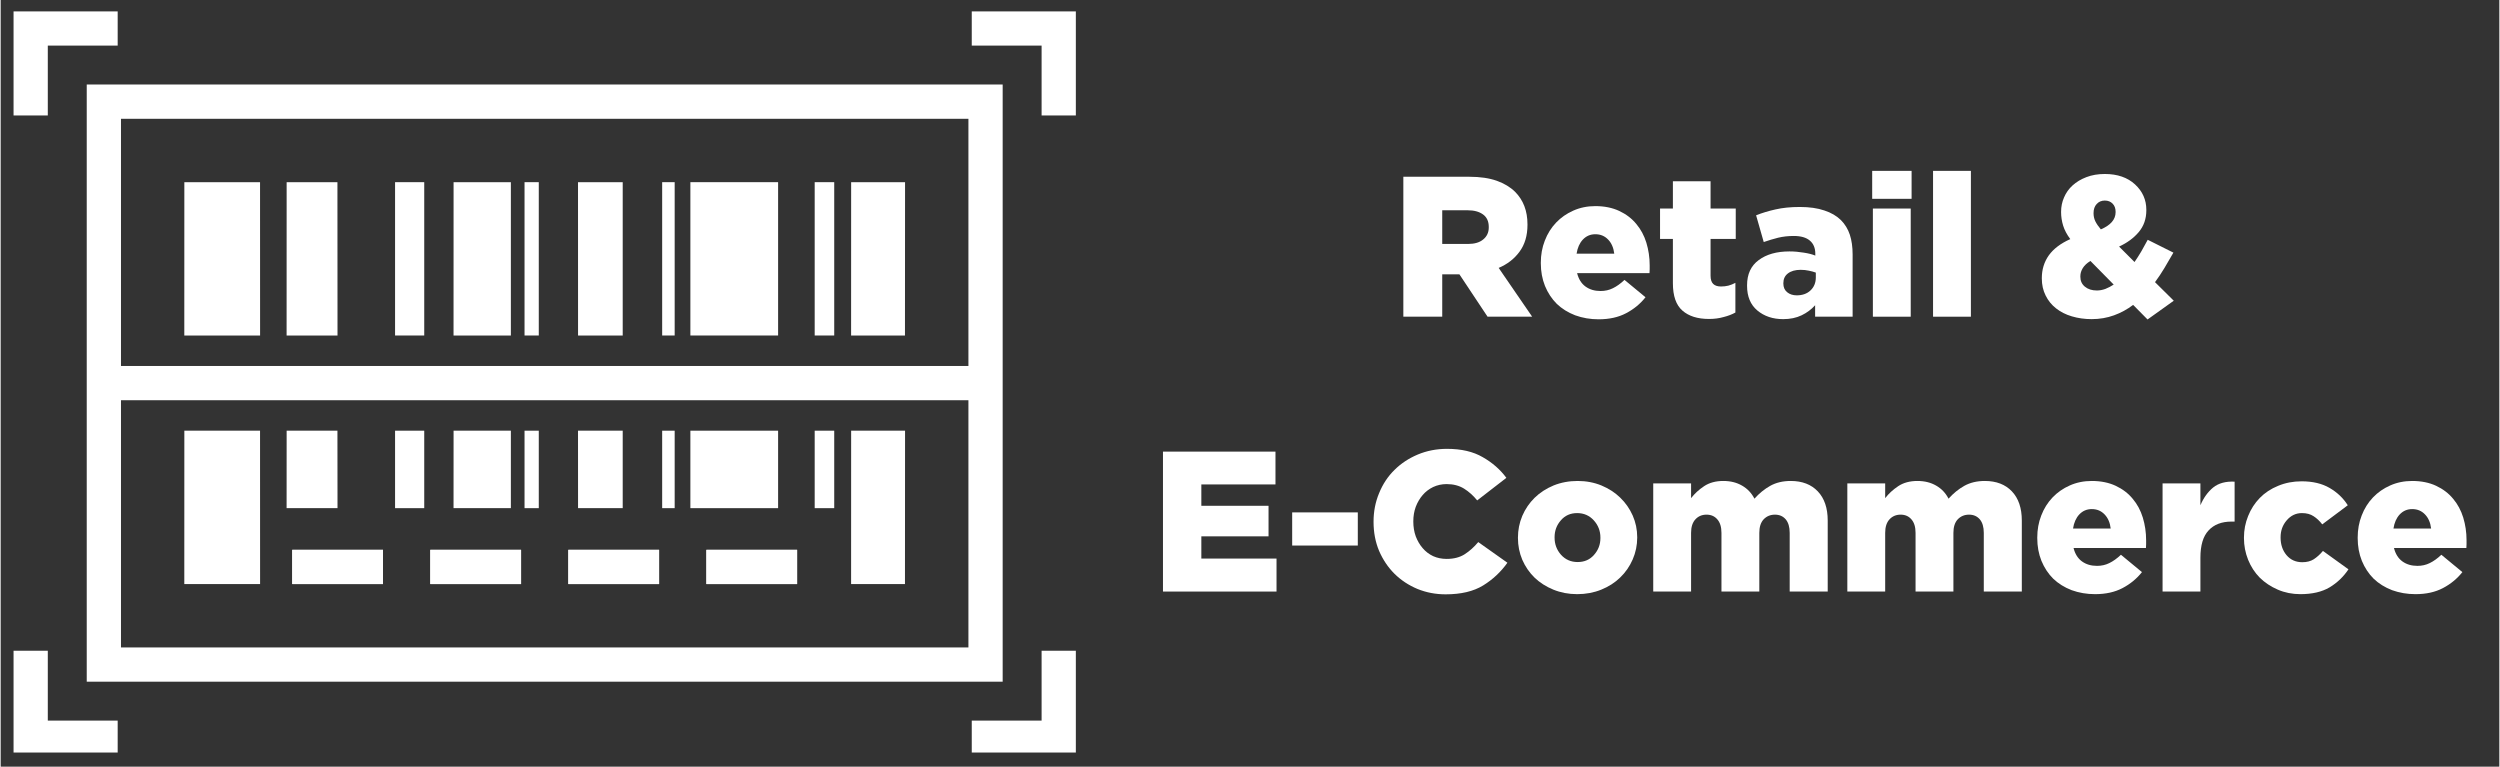 <svg xmlns="http://www.w3.org/2000/svg" xmlns:xlink="http://www.w3.org/1999/xlink" width="300" zoomAndPan="magnify" viewBox="0 0 224.88 69" height="92" preserveAspectRatio="xMidYMid meet" version="1.0"><rect x="0" y="0" width="224.88" height="69" fill="#333333" stroke="none"/><defs><g/><clipPath id="3ccc0e7024"><path d="M 87 1.016 L 97 1.016 L 97 11 L 87 11 Z M 87 1.016 " clip-rule="nonzero"/></clipPath><clipPath id="89c9d4cd4d"><path d="M 1.16 1.016 L 11 1.016 L 11 11 L 1.16 11 Z M 1.16 1.016 " clip-rule="nonzero"/></clipPath><clipPath id="116cc376d1"><path d="M 1.16 58 L 11 58 L 11 67.73 L 1.16 67.73 Z M 1.16 58 " clip-rule="nonzero"/></clipPath><clipPath id="e703b42a5b"><path d="M 87 58 L 97 58 L 97 67.73 L 87 67.73 Z M 87 58 " clip-rule="nonzero"/></clipPath></defs><g fill="#ffffff" fill-opacity="1"><g transform="translate(125.132, 28.503)"><g><path d="M 1.109 0 L 1.109 -12.594 L 7.062 -12.594 C 8.02 -12.594 8.836 -12.473 9.516 -12.234 C 10.191 -11.992 10.742 -11.66 11.172 -11.234 C 11.535 -10.867 11.812 -10.441 12 -9.953 C 12.188 -9.461 12.281 -8.914 12.281 -8.312 L 12.281 -8.266 C 12.281 -7.297 12.039 -6.488 11.562 -5.844 C 11.094 -5.207 10.469 -4.723 9.688 -4.391 L 12.703 0 L 8.688 0 L 6.156 -3.812 L 4.609 -3.812 L 4.609 0 Z M 4.609 -6.547 L 6.922 -6.547 C 7.516 -6.547 7.973 -6.68 8.297 -6.953 C 8.629 -7.223 8.797 -7.582 8.797 -8.031 L 8.797 -8.078 C 8.797 -8.578 8.625 -8.953 8.281 -9.203 C 7.938 -9.453 7.477 -9.578 6.906 -9.578 L 4.609 -9.578 Z M 4.609 -6.547 "/></g></g></g><g fill="#ffffff" fill-opacity="1"><g transform="translate(138.067, 28.503)"><g><path d="M 5.75 0.234 C 5 0.234 4.297 0.113 3.641 -0.125 C 2.992 -0.375 2.441 -0.719 1.984 -1.156 C 1.535 -1.602 1.18 -2.141 0.922 -2.766 C 0.672 -3.391 0.547 -4.07 0.547 -4.812 L 0.547 -4.859 C 0.547 -5.566 0.664 -6.227 0.906 -6.844 C 1.145 -7.469 1.484 -8.008 1.922 -8.469 C 2.359 -8.926 2.875 -9.285 3.469 -9.547 C 4.07 -9.816 4.734 -9.953 5.453 -9.953 C 6.273 -9.953 6.992 -9.805 7.609 -9.516 C 8.234 -9.223 8.742 -8.832 9.141 -8.344 C 9.547 -7.863 9.848 -7.301 10.047 -6.656 C 10.242 -6.008 10.344 -5.332 10.344 -4.625 C 10.344 -4.508 10.344 -4.391 10.344 -4.266 C 10.344 -4.148 10.336 -4.035 10.328 -3.922 L 3.812 -3.922 C 3.945 -3.391 4.195 -2.988 4.562 -2.719 C 4.938 -2.445 5.391 -2.312 5.922 -2.312 C 6.328 -2.312 6.695 -2.395 7.031 -2.562 C 7.375 -2.727 7.723 -2.977 8.078 -3.312 L 9.969 -1.75 C 9.5 -1.156 8.914 -0.676 8.219 -0.312 C 7.531 0.051 6.707 0.234 5.75 0.234 Z M 3.766 -5.672 L 7.156 -5.672 C 7.094 -6.203 6.91 -6.625 6.609 -6.938 C 6.305 -7.258 5.922 -7.422 5.453 -7.422 C 5.004 -7.422 4.629 -7.258 4.328 -6.938 C 4.035 -6.625 3.848 -6.203 3.766 -5.672 Z M 3.766 -5.672 "/></g></g></g><g fill="#ffffff" fill-opacity="1"><g transform="translate(148.969, 28.503)"><g><path d="M 4.781 0.203 C 3.758 0.203 2.961 -0.047 2.391 -0.547 C 1.816 -1.047 1.531 -1.867 1.531 -3.016 L 1.531 -7 L 0.375 -7 L 0.375 -9.734 L 1.531 -9.734 L 1.531 -12.188 L 4.922 -12.188 L 4.922 -9.734 L 7.188 -9.734 L 7.188 -7 L 4.922 -7 L 4.922 -3.688 C 4.922 -3.352 5 -3.109 5.156 -2.953 C 5.312 -2.797 5.547 -2.719 5.859 -2.719 C 6.086 -2.719 6.312 -2.742 6.531 -2.797 C 6.75 -2.859 6.957 -2.941 7.156 -3.047 L 7.156 -0.375 C 6.852 -0.207 6.5 -0.07 6.094 0.031 C 5.695 0.145 5.258 0.203 4.781 0.203 Z M 4.781 0.203 "/></g></g></g><g fill="#ffffff" fill-opacity="1"><g transform="translate(156.723, 28.503)"><g><path d="M 3.703 0.219 C 2.773 0.219 2 -0.039 1.375 -0.562 C 0.758 -1.082 0.453 -1.82 0.453 -2.781 L 0.453 -2.828 C 0.453 -3.828 0.801 -4.582 1.5 -5.094 C 2.195 -5.613 3.117 -5.875 4.266 -5.875 C 4.703 -5.875 5.129 -5.836 5.547 -5.766 C 5.973 -5.703 6.32 -5.613 6.594 -5.5 L 6.594 -5.672 C 6.594 -6.18 6.43 -6.57 6.109 -6.844 C 5.785 -7.125 5.301 -7.266 4.656 -7.266 C 4.145 -7.266 3.676 -7.211 3.25 -7.109 C 2.832 -7.004 2.398 -6.875 1.953 -6.719 L 1.266 -9.125 C 1.816 -9.344 2.398 -9.52 3.016 -9.656 C 3.641 -9.801 4.367 -9.875 5.203 -9.875 C 6.066 -9.875 6.801 -9.77 7.406 -9.562 C 8.02 -9.363 8.52 -9.07 8.906 -8.688 C 9.27 -8.32 9.535 -7.883 9.703 -7.375 C 9.867 -6.875 9.953 -6.281 9.953 -5.594 L 9.953 0 L 6.578 0 L 6.578 -1.031 C 6.242 -0.656 5.836 -0.352 5.359 -0.125 C 4.891 0.102 4.336 0.219 3.703 0.219 Z M 4.922 -1.922 C 5.43 -1.922 5.844 -2.066 6.156 -2.359 C 6.477 -2.66 6.641 -3.051 6.641 -3.531 L 6.641 -3.969 C 6.453 -4.039 6.242 -4.098 6.016 -4.141 C 5.785 -4.191 5.539 -4.219 5.281 -4.219 C 4.789 -4.219 4.406 -4.109 4.125 -3.891 C 3.852 -3.68 3.719 -3.391 3.719 -3.016 L 3.719 -2.984 C 3.719 -2.648 3.832 -2.391 4.062 -2.203 C 4.289 -2.016 4.578 -1.922 4.922 -1.922 Z M 4.922 -1.922 "/></g></g></g><g fill="#ffffff" fill-opacity="1"><g transform="translate(167.499, 28.503)"><g><path d="M 0.938 -10.609 L 0.938 -13.125 L 4.484 -13.125 L 4.484 -10.609 Z M 1 0 L 1 -9.734 L 4.406 -9.734 L 4.406 0 Z M 1 0 "/></g></g></g><g fill="#ffffff" fill-opacity="1"><g transform="translate(172.915, 28.503)"><g><path d="M 1 0 L 1 -13.125 L 4.406 -13.125 L 4.406 0 Z M 1 0 "/></g></g></g><g fill="#ffffff" fill-opacity="1"><g transform="translate(178.33, 28.503)"><g/></g></g><g fill="#ffffff" fill-opacity="1"><g transform="translate(183.313, 28.503)"><g><path d="M 9.906 0.25 L 8.609 -1.062 C 8.086 -0.664 7.516 -0.352 6.891 -0.125 C 6.266 0.102 5.594 0.219 4.875 0.219 C 4.238 0.219 3.645 0.133 3.094 -0.031 C 2.539 -0.195 2.066 -0.438 1.672 -0.75 C 1.273 -1.062 0.961 -1.445 0.734 -1.906 C 0.504 -2.363 0.391 -2.875 0.391 -3.438 L 0.391 -3.469 C 0.391 -4.238 0.598 -4.922 1.016 -5.516 C 1.441 -6.109 2.086 -6.598 2.953 -6.984 C 2.648 -7.391 2.438 -7.789 2.312 -8.188 C 2.188 -8.594 2.125 -9 2.125 -9.406 L 2.125 -9.438 C 2.125 -9.895 2.211 -10.328 2.391 -10.734 C 2.566 -11.148 2.82 -11.508 3.156 -11.812 C 3.5 -12.125 3.914 -12.375 4.406 -12.562 C 4.895 -12.75 5.445 -12.844 6.062 -12.844 C 7.195 -12.844 8.102 -12.531 8.781 -11.906 C 9.457 -11.281 9.797 -10.52 9.797 -9.625 L 9.797 -9.578 C 9.797 -8.805 9.566 -8.148 9.109 -7.609 C 8.66 -7.078 8.07 -6.645 7.344 -6.312 L 8.734 -4.922 C 8.941 -5.223 9.145 -5.539 9.344 -5.875 C 9.539 -6.219 9.734 -6.566 9.922 -6.922 L 12.234 -5.766 C 11.961 -5.285 11.691 -4.82 11.422 -4.375 C 11.16 -3.938 10.879 -3.516 10.578 -3.109 L 12.266 -1.438 Z M 5.703 -7.859 C 6.141 -8.047 6.469 -8.266 6.688 -8.516 C 6.914 -8.773 7.031 -9.07 7.031 -9.406 L 7.031 -9.438 C 7.031 -9.75 6.941 -9.992 6.766 -10.172 C 6.586 -10.359 6.352 -10.453 6.062 -10.453 C 5.758 -10.453 5.516 -10.348 5.328 -10.141 C 5.141 -9.941 5.047 -9.672 5.047 -9.328 L 5.047 -9.297 C 5.047 -9.055 5.098 -8.82 5.203 -8.594 C 5.316 -8.363 5.484 -8.117 5.703 -7.859 Z M 5.344 -2.359 C 5.594 -2.359 5.848 -2.406 6.109 -2.5 C 6.367 -2.602 6.617 -2.734 6.859 -2.891 L 4.766 -5.016 C 4.453 -4.828 4.223 -4.613 4.078 -4.375 C 3.93 -4.133 3.859 -3.891 3.859 -3.641 L 3.859 -3.594 C 3.859 -3.227 3.992 -2.93 4.266 -2.703 C 4.547 -2.473 4.906 -2.359 5.344 -2.359 Z M 5.344 -2.359 "/></g></g></g><g fill="#ffffff" fill-opacity="1"><g transform="translate(195.876, 28.503)"><g/></g></g><g fill="#ffffff" fill-opacity="1"><g transform="translate(103.499, 53.24)"><g><path d="M 1.109 0 L 1.109 -12.594 L 11.234 -12.594 L 11.234 -9.641 L 4.562 -9.641 L 4.562 -7.719 L 10.609 -7.719 L 10.609 -4.969 L 4.562 -4.969 L 4.562 -2.969 L 11.328 -2.969 L 11.328 0 Z M 1.109 0 "/></g></g></g><g fill="#ffffff" fill-opacity="1"><g transform="translate(115.517, 53.24)"><g><path d="M 0.719 -4.141 L 0.719 -7.125 L 6.625 -7.125 L 6.625 -4.141 Z M 0.719 -4.141 "/></g></g></g><g fill="#ffffff" fill-opacity="1"><g transform="translate(122.857, 53.24)"><g><path d="M 7.188 0.25 C 6.289 0.25 5.445 0.086 4.656 -0.234 C 3.863 -0.566 3.176 -1.02 2.594 -1.594 C 2.008 -2.176 1.547 -2.863 1.203 -3.656 C 0.867 -4.457 0.703 -5.328 0.703 -6.266 L 0.703 -6.297 C 0.703 -7.203 0.867 -8.055 1.203 -8.859 C 1.535 -9.672 1.992 -10.363 2.578 -10.938 C 3.16 -11.52 3.859 -11.984 4.672 -12.328 C 5.492 -12.672 6.375 -12.844 7.312 -12.844 C 8.602 -12.844 9.676 -12.594 10.531 -12.094 C 11.395 -11.602 12.102 -10.984 12.656 -10.234 L 10.031 -8.203 C 9.676 -8.641 9.281 -8.992 8.844 -9.266 C 8.406 -9.535 7.883 -9.672 7.281 -9.672 C 6.844 -9.672 6.438 -9.582 6.062 -9.406 C 5.695 -9.227 5.383 -8.988 5.125 -8.688 C 4.863 -8.383 4.656 -8.031 4.5 -7.625 C 4.352 -7.219 4.281 -6.785 4.281 -6.328 L 4.281 -6.297 C 4.281 -5.828 4.352 -5.383 4.5 -4.969 C 4.656 -4.562 4.863 -4.207 5.125 -3.906 C 5.383 -3.602 5.695 -3.363 6.062 -3.188 C 6.438 -3.02 6.844 -2.938 7.281 -2.938 C 7.926 -2.938 8.469 -3.078 8.906 -3.359 C 9.344 -3.641 9.75 -4.004 10.125 -4.453 L 12.75 -2.594 C 12.164 -1.77 11.438 -1.086 10.562 -0.547 C 9.695 -0.016 8.57 0.25 7.188 0.25 Z M 7.188 0.25 "/></g></g></g><g fill="#ffffff" fill-opacity="1"><g transform="translate(136.008, 53.24)"><g><path d="M 5.875 0.234 C 5.113 0.234 4.398 0.098 3.734 -0.172 C 3.078 -0.441 2.516 -0.801 2.047 -1.25 C 1.578 -1.707 1.207 -2.242 0.938 -2.859 C 0.676 -3.484 0.547 -4.133 0.547 -4.812 L 0.547 -4.859 C 0.547 -5.535 0.676 -6.188 0.938 -6.812 C 1.207 -7.438 1.578 -7.977 2.047 -8.438 C 2.523 -8.906 3.094 -9.273 3.75 -9.547 C 4.414 -9.816 5.141 -9.953 5.922 -9.953 C 6.691 -9.953 7.406 -9.816 8.062 -9.547 C 8.719 -9.273 9.281 -8.91 9.75 -8.453 C 10.227 -7.992 10.602 -7.457 10.875 -6.844 C 11.145 -6.227 11.281 -5.578 11.281 -4.891 L 11.281 -4.859 C 11.281 -4.172 11.145 -3.516 10.875 -2.891 C 10.602 -2.266 10.227 -1.723 9.75 -1.266 C 9.281 -0.805 8.711 -0.441 8.047 -0.172 C 7.379 0.098 6.656 0.234 5.875 0.234 Z M 5.922 -2.656 C 6.523 -2.656 7.016 -2.867 7.391 -3.297 C 7.773 -3.723 7.969 -4.227 7.969 -4.812 L 7.969 -4.859 C 7.969 -5.453 7.77 -5.969 7.375 -6.406 C 6.977 -6.844 6.477 -7.062 5.875 -7.062 C 5.27 -7.062 4.781 -6.844 4.406 -6.406 C 4.031 -5.977 3.844 -5.473 3.844 -4.891 L 3.844 -4.859 C 3.844 -4.266 4.035 -3.75 4.422 -3.312 C 4.816 -2.875 5.316 -2.656 5.922 -2.656 Z M 5.922 -2.656 "/></g></g></g><g fill="#ffffff" fill-opacity="1"><g transform="translate(147.809, 53.24)"><g><path d="M 0.922 0 L 0.922 -9.734 L 4.328 -9.734 L 4.328 -8.406 C 4.641 -8.812 5.031 -9.172 5.5 -9.484 C 5.969 -9.797 6.547 -9.953 7.234 -9.953 C 7.879 -9.953 8.441 -9.812 8.922 -9.531 C 9.398 -9.258 9.77 -8.867 10.031 -8.359 C 10.457 -8.836 10.93 -9.223 11.453 -9.516 C 11.973 -9.805 12.586 -9.953 13.297 -9.953 C 14.328 -9.953 15.141 -9.641 15.734 -9.016 C 16.328 -8.391 16.625 -7.516 16.625 -6.391 L 16.625 0 L 13.203 0 L 13.203 -5.281 C 13.203 -5.812 13.082 -6.219 12.844 -6.5 C 12.602 -6.781 12.281 -6.922 11.875 -6.922 C 11.469 -6.922 11.129 -6.781 10.859 -6.5 C 10.598 -6.219 10.469 -5.812 10.469 -5.281 L 10.469 0 L 7.062 0 L 7.062 -5.281 C 7.062 -5.812 6.938 -6.219 6.688 -6.5 C 6.445 -6.781 6.125 -6.922 5.719 -6.922 C 5.312 -6.922 4.977 -6.781 4.719 -6.5 C 4.457 -6.219 4.328 -5.812 4.328 -5.281 L 4.328 0 Z M 0.922 0 "/></g></g></g><g fill="#ffffff" fill-opacity="1"><g transform="translate(165.278, 53.24)"><g><path d="M 0.922 0 L 0.922 -9.734 L 4.328 -9.734 L 4.328 -8.406 C 4.641 -8.812 5.031 -9.172 5.5 -9.484 C 5.969 -9.797 6.547 -9.953 7.234 -9.953 C 7.879 -9.953 8.441 -9.812 8.922 -9.531 C 9.398 -9.258 9.77 -8.867 10.031 -8.359 C 10.457 -8.836 10.93 -9.223 11.453 -9.516 C 11.973 -9.805 12.586 -9.953 13.297 -9.953 C 14.328 -9.953 15.141 -9.641 15.734 -9.016 C 16.328 -8.391 16.625 -7.516 16.625 -6.391 L 16.625 0 L 13.203 0 L 13.203 -5.281 C 13.203 -5.812 13.082 -6.219 12.844 -6.5 C 12.602 -6.781 12.281 -6.922 11.875 -6.922 C 11.469 -6.922 11.129 -6.781 10.859 -6.5 C 10.598 -6.219 10.469 -5.812 10.469 -5.281 L 10.469 0 L 7.062 0 L 7.062 -5.281 C 7.062 -5.812 6.938 -6.219 6.688 -6.5 C 6.445 -6.781 6.125 -6.922 5.719 -6.922 C 5.312 -6.922 4.977 -6.781 4.719 -6.5 C 4.457 -6.219 4.328 -5.812 4.328 -5.281 L 4.328 0 Z M 0.922 0 "/></g></g></g><g fill="#ffffff" fill-opacity="1"><g transform="translate(182.747, 53.24)"><g><path d="M 5.75 0.234 C 5 0.234 4.297 0.113 3.641 -0.125 C 2.992 -0.375 2.441 -0.719 1.984 -1.156 C 1.535 -1.602 1.18 -2.141 0.922 -2.766 C 0.672 -3.391 0.547 -4.07 0.547 -4.812 L 0.547 -4.859 C 0.547 -5.566 0.664 -6.227 0.906 -6.844 C 1.145 -7.469 1.484 -8.008 1.922 -8.469 C 2.359 -8.926 2.875 -9.285 3.469 -9.547 C 4.07 -9.816 4.734 -9.953 5.453 -9.953 C 6.273 -9.953 6.992 -9.805 7.609 -9.516 C 8.234 -9.223 8.742 -8.832 9.141 -8.344 C 9.547 -7.863 9.848 -7.301 10.047 -6.656 C 10.242 -6.008 10.344 -5.332 10.344 -4.625 C 10.344 -4.508 10.344 -4.391 10.344 -4.266 C 10.344 -4.148 10.336 -4.035 10.328 -3.922 L 3.812 -3.922 C 3.945 -3.391 4.195 -2.988 4.562 -2.719 C 4.938 -2.445 5.391 -2.312 5.922 -2.312 C 6.328 -2.312 6.695 -2.395 7.031 -2.562 C 7.375 -2.727 7.723 -2.977 8.078 -3.312 L 9.969 -1.75 C 9.5 -1.156 8.914 -0.676 8.219 -0.312 C 7.531 0.051 6.707 0.234 5.75 0.234 Z M 3.766 -5.672 L 7.156 -5.672 C 7.094 -6.203 6.91 -6.625 6.609 -6.938 C 6.305 -7.258 5.922 -7.422 5.453 -7.422 C 5.004 -7.422 4.629 -7.258 4.328 -6.938 C 4.035 -6.625 3.848 -6.203 3.766 -5.672 Z M 3.766 -5.672 "/></g></g></g><g fill="#ffffff" fill-opacity="1"><g transform="translate(193.649, 53.24)"><g><path d="M 0.922 0 L 0.922 -9.734 L 4.328 -9.734 L 4.328 -7.766 C 4.609 -8.43 4.988 -8.961 5.469 -9.359 C 5.957 -9.754 6.602 -9.93 7.406 -9.891 L 7.406 -6.297 L 7.125 -6.297 C 6.238 -6.297 5.551 -6.031 5.062 -5.5 C 4.57 -4.977 4.328 -4.16 4.328 -3.047 L 4.328 0 Z M 0.922 0 "/></g></g></g><g fill="#ffffff" fill-opacity="1"><g transform="translate(201.349, 53.24)"><g><path d="M 5.625 0.234 C 4.895 0.234 4.219 0.098 3.594 -0.172 C 2.969 -0.441 2.426 -0.801 1.969 -1.25 C 1.52 -1.707 1.172 -2.242 0.922 -2.859 C 0.672 -3.484 0.547 -4.133 0.547 -4.812 L 0.547 -4.859 C 0.547 -5.535 0.672 -6.18 0.922 -6.797 C 1.172 -7.422 1.52 -7.961 1.969 -8.422 C 2.426 -8.891 2.977 -9.254 3.625 -9.516 C 4.27 -9.785 4.973 -9.922 5.734 -9.922 C 6.734 -9.922 7.57 -9.723 8.25 -9.328 C 8.938 -8.93 9.484 -8.41 9.891 -7.766 L 7.594 -6.047 C 7.352 -6.359 7.094 -6.602 6.812 -6.781 C 6.531 -6.969 6.18 -7.062 5.766 -7.062 C 5.223 -7.062 4.766 -6.844 4.391 -6.406 C 4.023 -5.977 3.844 -5.473 3.844 -4.891 L 3.844 -4.859 C 3.844 -4.234 4.02 -3.707 4.375 -3.281 C 4.738 -2.852 5.211 -2.641 5.797 -2.641 C 6.203 -2.641 6.547 -2.727 6.828 -2.906 C 7.117 -3.094 7.395 -3.344 7.656 -3.656 L 9.953 -2 C 9.504 -1.332 8.938 -0.789 8.25 -0.375 C 7.562 0.031 6.688 0.234 5.625 0.234 Z M 5.625 0.234 "/></g></g></g><g fill="#ffffff" fill-opacity="1"><g transform="translate(211.585, 53.24)"><g><path d="M 5.75 0.234 C 5 0.234 4.297 0.113 3.641 -0.125 C 2.992 -0.375 2.441 -0.719 1.984 -1.156 C 1.535 -1.602 1.18 -2.141 0.922 -2.766 C 0.672 -3.391 0.547 -4.07 0.547 -4.812 L 0.547 -4.859 C 0.547 -5.566 0.664 -6.227 0.906 -6.844 C 1.145 -7.469 1.484 -8.008 1.922 -8.469 C 2.359 -8.926 2.875 -9.285 3.469 -9.547 C 4.07 -9.816 4.734 -9.953 5.453 -9.953 C 6.273 -9.953 6.992 -9.805 7.609 -9.516 C 8.234 -9.223 8.742 -8.832 9.141 -8.344 C 9.547 -7.863 9.848 -7.301 10.047 -6.656 C 10.242 -6.008 10.344 -5.332 10.344 -4.625 C 10.344 -4.508 10.344 -4.391 10.344 -4.266 C 10.344 -4.148 10.336 -4.035 10.328 -3.922 L 3.812 -3.922 C 3.945 -3.391 4.195 -2.988 4.562 -2.719 C 4.938 -2.445 5.391 -2.312 5.922 -2.312 C 6.328 -2.312 6.695 -2.395 7.031 -2.562 C 7.375 -2.727 7.723 -2.977 8.078 -3.312 L 9.969 -1.75 C 9.5 -1.156 8.914 -0.676 8.219 -0.312 C 7.531 0.051 6.707 0.234 5.75 0.234 Z M 3.766 -5.672 L 7.156 -5.672 C 7.094 -6.203 6.91 -6.625 6.609 -6.938 C 6.305 -7.258 5.922 -7.422 5.453 -7.422 C 5.004 -7.422 4.629 -7.258 4.328 -6.938 C 4.035 -6.625 3.848 -6.203 3.766 -5.672 Z M 3.766 -5.672 "/></g></g></g><path fill="#ffffff" d="M 40.762 16.395 L 40.758 30.195 L 45.918 30.195 L 45.918 16.395 Z M 40.762 16.395 " fill-opacity="1" fill-rule="nonzero"/><path fill="#ffffff" d="M 51.965 30.195 L 55.984 30.195 L 55.984 16.395 L 51.961 16.395 Z M 51.965 30.195 " fill-opacity="1" fill-rule="nonzero"/><path fill="#ffffff" d="M 62.074 16.395 L 69.969 16.395 L 69.969 30.195 L 62.074 30.195 Z M 62.074 16.395 " fill-opacity="1" fill-rule="nonzero"/><path fill="#ffffff" d="M 59.535 16.395 L 60.66 16.395 L 60.66 30.195 L 59.535 30.195 Z M 59.535 16.395 " fill-opacity="1" fill-rule="nonzero"/><path fill="#ffffff" d="M 81.395 16.395 L 76.543 16.395 L 76.539 30.195 L 81.387 30.195 Z M 81.395 16.395 " fill-opacity="1" fill-rule="nonzero"/><path fill="#ffffff" d="M 47.148 16.395 L 48.43 16.395 L 48.43 30.195 L 47.148 30.195 Z M 47.148 16.395 " fill-opacity="1" fill-rule="nonzero"/><path fill="#ffffff" d="M 16.531 16.395 L 16.527 30.195 L 23.348 30.195 L 23.344 16.395 Z M 16.531 16.395 " fill-opacity="1" fill-rule="nonzero"/><path fill="#ffffff" d="M 73.262 16.395 L 73.262 30.195 L 75.02 30.195 L 75.02 16.395 Z M 73.262 16.395 " fill-opacity="1" fill-rule="nonzero"/><path fill="#ffffff" d="M 35.496 16.395 L 38.121 16.395 L 38.121 30.195 L 35.496 30.195 Z M 35.496 16.395 " fill-opacity="1" fill-rule="nonzero"/><path fill="#ffffff" d="M 30.309 16.395 L 25.738 16.395 L 25.734 30.195 L 30.316 30.195 Z M 30.309 16.395 " fill-opacity="1" fill-rule="nonzero"/><path fill="#ffffff" d="M 40.762 38.762 L 40.758 45.734 L 45.918 45.734 L 45.918 38.762 Z M 40.762 38.762 " fill-opacity="1" fill-rule="nonzero"/><path fill="#ffffff" d="M 51.965 45.734 L 55.984 45.734 L 55.984 38.762 L 51.961 38.762 Z M 51.965 45.734 " fill-opacity="1" fill-rule="nonzero"/><path fill="#ffffff" d="M 62.074 38.762 L 69.969 38.762 L 69.969 45.734 L 62.074 45.734 Z M 62.074 38.762 " fill-opacity="1" fill-rule="nonzero"/><path fill="#ffffff" d="M 59.535 38.762 L 60.66 38.762 L 60.66 45.734 L 59.535 45.734 Z M 59.535 38.762 " fill-opacity="1" fill-rule="nonzero"/><path fill="#ffffff" d="M 81.395 38.762 L 76.543 38.762 L 76.539 52.566 L 81.387 52.566 Z M 81.395 38.762 " fill-opacity="1" fill-rule="nonzero"/><path fill="#ffffff" d="M 47.148 38.762 L 48.43 38.762 L 48.43 45.734 L 47.148 45.734 Z M 47.148 38.762 " fill-opacity="1" fill-rule="nonzero"/><path fill="#ffffff" d="M 16.531 38.762 L 16.527 52.566 L 23.348 52.566 L 23.344 38.762 Z M 16.531 38.762 " fill-opacity="1" fill-rule="nonzero"/><path fill="#ffffff" d="M 73.262 38.762 L 73.262 45.734 L 75.02 45.734 L 75.02 38.762 Z M 73.262 38.762 " fill-opacity="1" fill-rule="nonzero"/><path fill="#ffffff" d="M 35.496 38.762 L 38.121 38.762 L 38.121 45.734 L 35.496 45.734 Z M 35.496 38.762 " fill-opacity="1" fill-rule="nonzero"/><path fill="#ffffff" d="M 30.309 38.762 L 25.738 38.762 L 25.734 45.734 L 30.316 45.734 Z M 30.309 38.762 " fill-opacity="1" fill-rule="nonzero"/><path fill="#ffffff" d="M 9.285 32.938 L 88.641 32.938 L 88.641 36.02 L 9.285 36.02 Z M 9.285 32.938 " fill-opacity="1" fill-rule="nonzero"/><path fill="#ffffff" d="M 26.242 49.484 L 34.41 49.484 L 34.41 52.566 L 26.242 52.566 Z M 26.242 49.484 " fill-opacity="1" fill-rule="nonzero"/><path fill="#ffffff" d="M 38.668 49.484 L 46.836 49.484 L 46.836 52.566 L 38.668 52.566 Z M 38.668 49.484 " fill-opacity="1" fill-rule="nonzero"/><path fill="#ffffff" d="M 51.09 49.484 L 59.258 49.484 L 59.258 52.566 L 51.09 52.566 Z M 51.09 49.484 " fill-opacity="1" fill-rule="nonzero"/><path fill="#ffffff" d="M 63.516 49.484 L 71.68 49.484 L 71.68 52.566 L 63.516 52.566 Z M 63.516 49.484 " fill-opacity="1" fill-rule="nonzero"/><path fill="#ffffff" d="M 26.242 49.484 L 34.41 49.484 L 34.41 52.566 L 26.242 52.566 Z M 26.242 49.484 " fill-opacity="1" fill-rule="nonzero"/><path fill="#ffffff" d="M 38.668 49.484 L 46.836 49.484 L 46.836 52.566 L 38.668 52.566 Z M 38.668 49.484 " fill-opacity="1" fill-rule="nonzero"/><path fill="#ffffff" d="M 51.09 49.484 L 59.258 49.484 L 59.258 52.566 L 51.09 52.566 Z M 51.09 49.484 " fill-opacity="1" fill-rule="nonzero"/><path fill="#ffffff" d="M 63.516 49.484 L 71.68 49.484 L 71.68 52.566 L 63.516 52.566 Z M 63.516 49.484 " fill-opacity="1" fill-rule="nonzero"/><path fill="#ffffff" d="M 90.184 61.352 L 7.746 61.352 L 7.746 7.605 L 90.18 7.605 L 90.18 61.352 Z M 10.828 58.27 L 87.098 58.27 L 87.098 10.691 L 10.828 10.691 Z M 10.828 58.27 " fill-opacity="1" fill-rule="nonzero"/><g clip-path="url(#3ccc0e7024)"><path fill="#ffffff" d="M 96.766 10.391 L 93.684 10.391 L 93.684 4.105 L 87.398 4.105 L 87.398 1.023 L 96.766 1.023 Z M 96.766 10.391 " fill-opacity="1" fill-rule="nonzero"/></g><g clip-path="url(#89c9d4cd4d)"><path fill="#ffffff" d="M 4.242 10.391 L 1.16 10.391 L 1.16 1.023 L 10.531 1.023 L 10.531 4.105 L 4.242 4.105 Z M 4.242 10.391 " fill-opacity="1" fill-rule="nonzero"/></g><g clip-path="url(#116cc376d1)"><path fill="#ffffff" d="M 10.531 67.938 L 1.16 67.938 L 1.16 58.566 L 4.242 58.566 L 4.242 64.852 L 10.531 64.852 Z M 10.531 67.938 " fill-opacity="1" fill-rule="nonzero"/></g><g clip-path="url(#e703b42a5b)"><path fill="#ffffff" d="M 96.766 67.938 L 87.398 67.938 L 87.398 64.852 L 93.684 64.852 L 93.684 58.566 L 96.766 58.566 Z M 96.766 67.938 " fill-opacity="1" fill-rule="nonzero"/></g></svg>